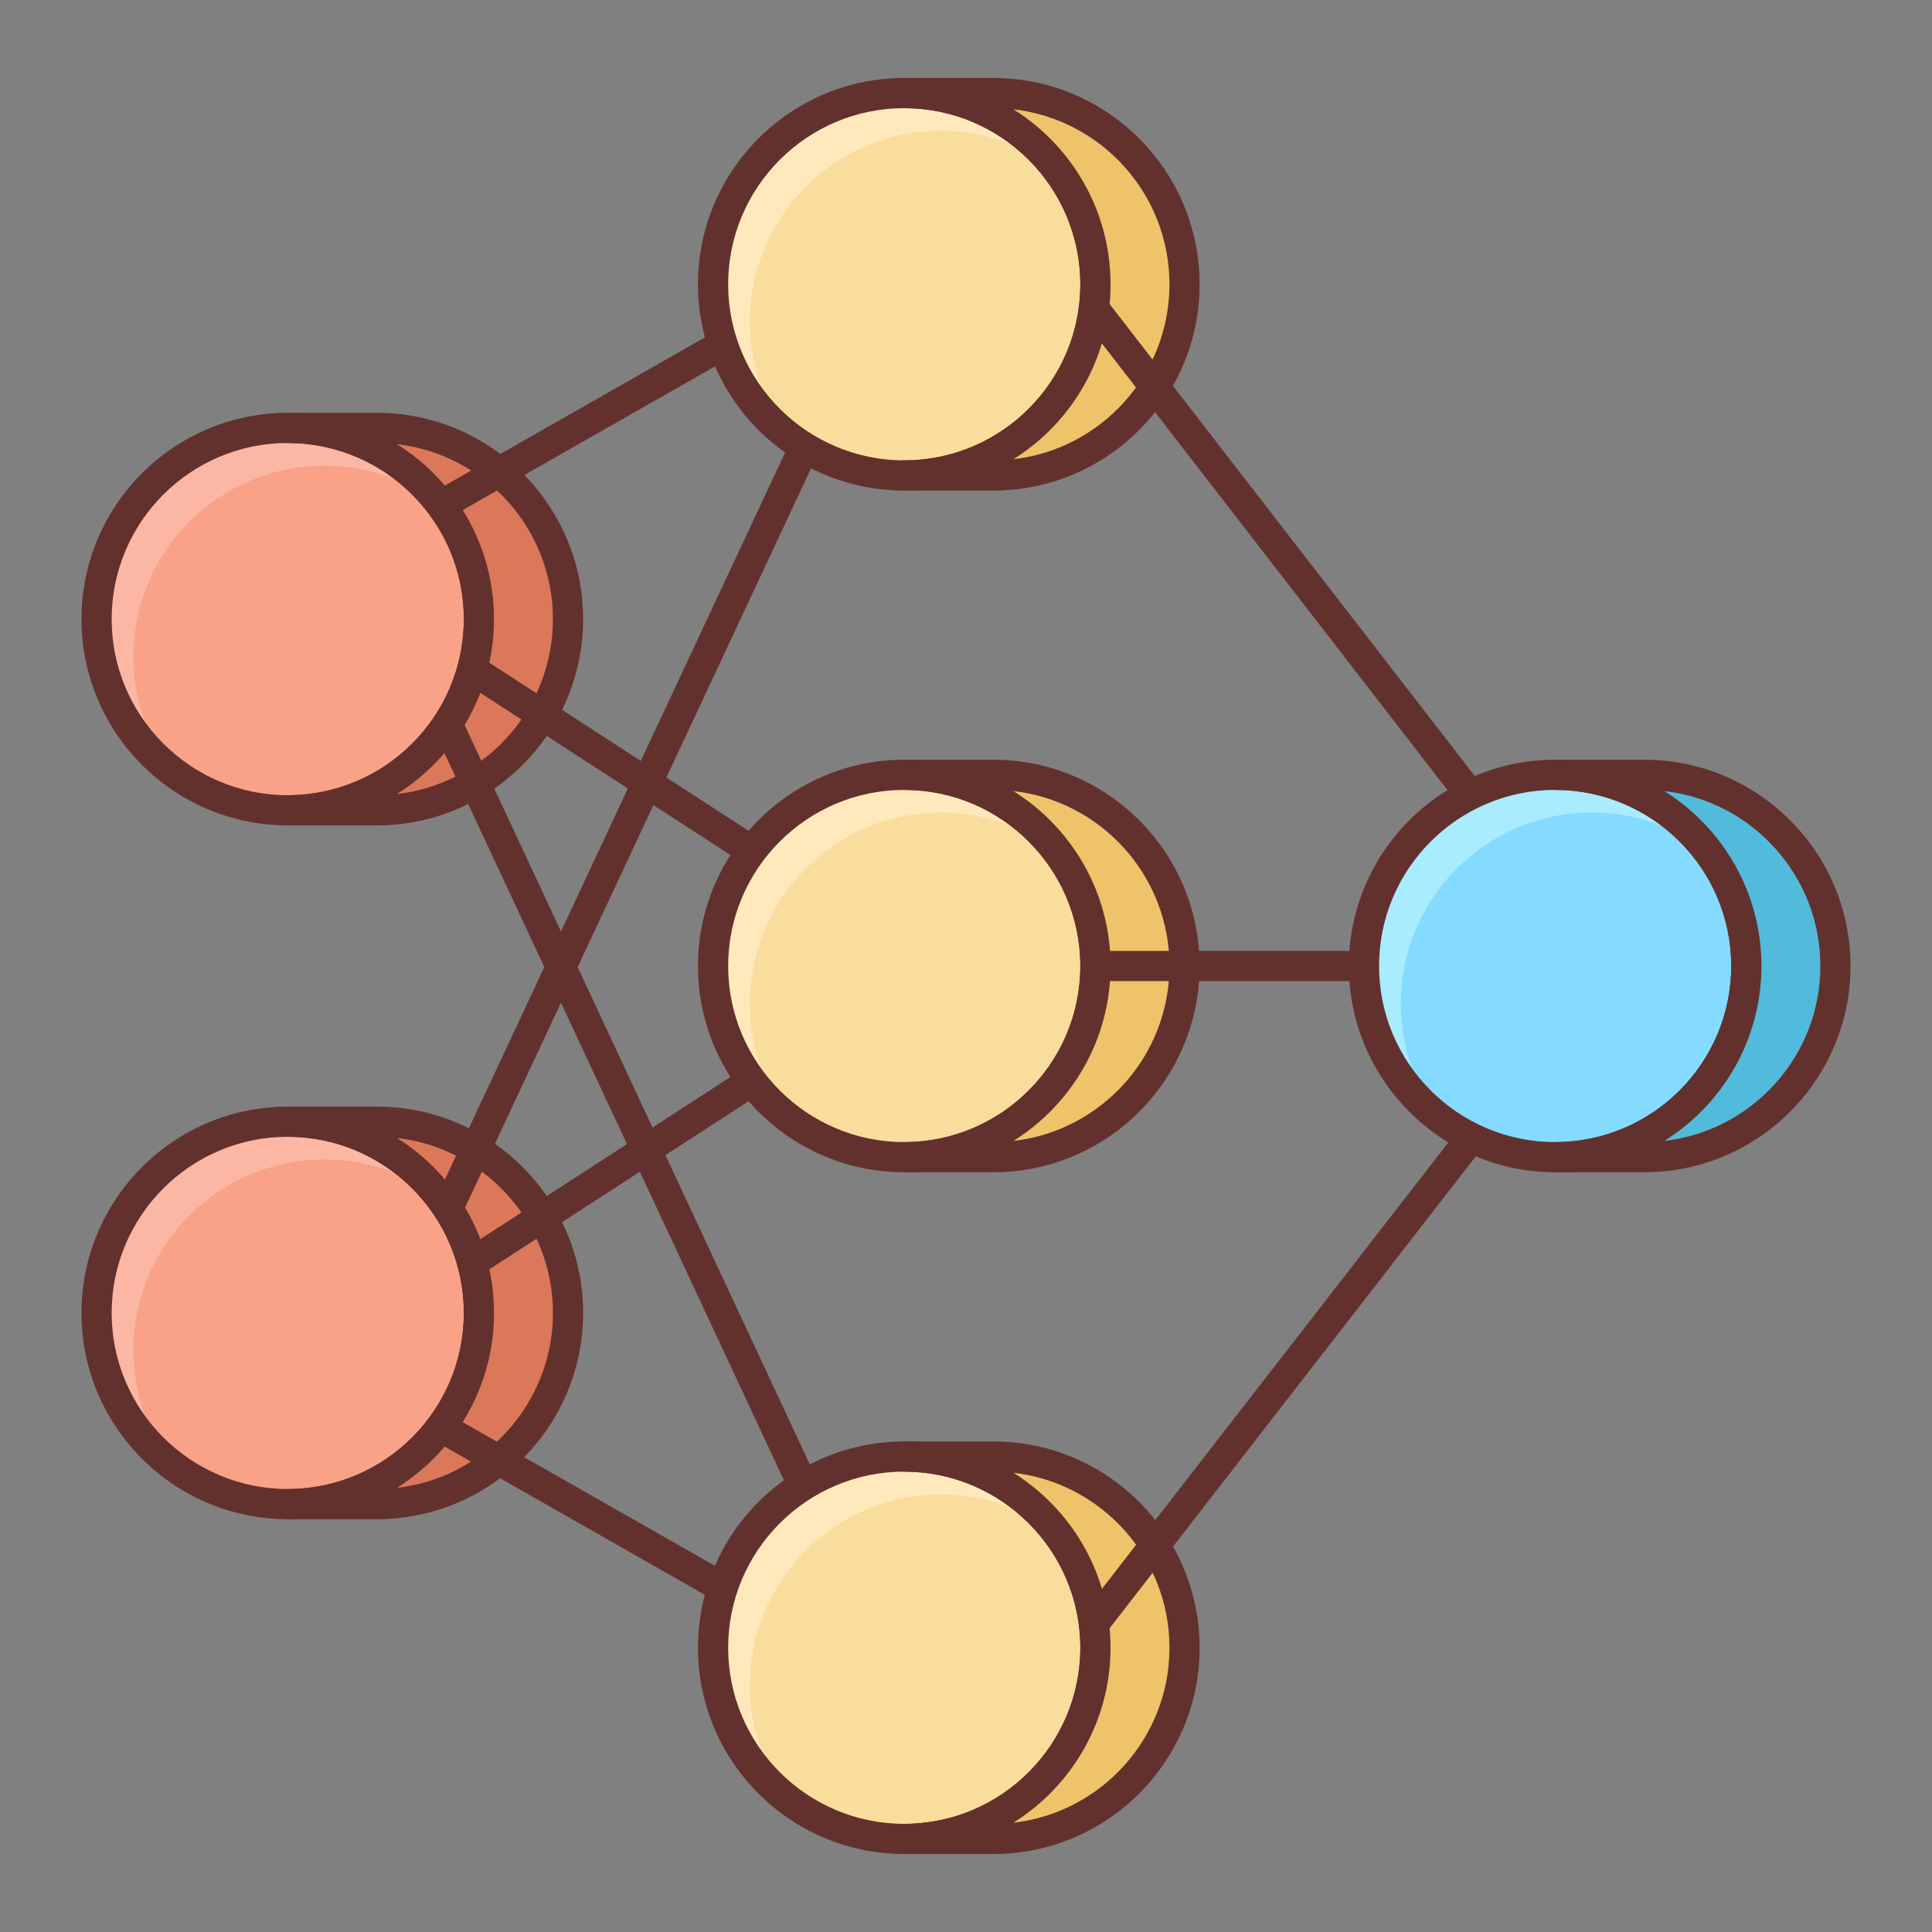<?xml version="1.0" ?><svg id="Layer_3" style="enable-background:new 0 0 64 64;" version="1.1" viewBox="0 0 64 64" xml:space="preserve" xmlns="http://www.w3.org/2000/svg" xmlns:xlink="http://www.w3.org/1999/xlink"><rect x="0" y="0" width="64" height="64" fill="#808080" stroke="none"/><style type="text/css">
	.st0{fill:#FAF5F5;}
	.st1{fill:#63312D;}
	.st2{fill:#F9A287;}
	.st3{fill:#FCB7A4;}
	.st4{fill:#DB785A;}
	.st5{fill:#E0E0E0;}
	.st6{fill:#84DBFF;}
	.st7{fill:#EFC36A;}
	.st8{fill:#F9DD9D;}
	.st9{fill:#EEC26A;}
	.st10{fill:#A9EBFF;}
	.st11{fill:#52BADB;}
	.st12{fill:#FFFFFF;}
	.st13{fill:#F0EEEE;}
	.st14{fill:#BDBDBD;}
	.st15{fill:#E3DFDF;}
	.st16{fill:#FFE8BB;}
	.st17{fill:#FFF2D2;}
	.st18{fill:#D8C18F;}
	.st19{fill:#EAD194;}
	.st20{fill:#BFA064;}
	.st21{fill:#CCCCCC;}
	.st22{fill:#C5F1FF;}
	.st23{fill:#D3A553;}
	.st24{fill:#67C7E5;}
</style><g><circle class="st2" cx="9.531" cy="20.508" r="6.333"/><path class="st3" d="M4.417,21.758c0-3.498,2.836-6.333,6.333-6.333c1.462,0,2.804,0.5,3.875,1.332   c-1.153-1.563-3.003-2.582-5.094-2.582c-3.498,0-6.333,2.836-6.333,6.333c0,2.036,0.965,3.843,2.458,5.002   C4.881,24.459,4.417,23.164,4.417,21.758z"/><path class="st1" d="M9.532,27.342c-3.768,0-6.833-3.065-6.833-6.834c0-3.768,3.065-6.833,6.833-6.833   c3.768,0,6.833,3.065,6.833,6.833C16.365,24.276,13.299,27.342,9.532,27.342z M9.532,14.675c-3.217,0-5.833,2.616-5.833,5.833   s2.617,5.834,5.833,5.834c3.216,0,5.833-2.617,5.833-5.834S12.748,14.675,9.532,14.675z"/><path class="st4" d="M12.484,14.175H9.532c3.498,0,6.333,2.836,6.333,6.333s-2.836,6.333-6.333,6.333h2.952   c3.498,0,6.333-2.836,6.333-6.333S15.981,14.175,12.484,14.175z"/><path class="st1" d="M12.483,27.342H9.532c-0.276,0-0.5-0.224-0.5-0.5s0.224-0.5,0.5-0.5c3.216,0,5.833-2.617,5.833-5.834   s-2.617-5.833-5.833-5.833c-0.276,0-0.5-0.224-0.5-0.5s0.224-0.5,0.5-0.5h2.952c3.768,0,6.833,3.065,6.833,6.833   C19.317,24.276,16.251,27.342,12.483,27.342z M13.148,14.713c1.93,1.208,3.216,3.354,3.216,5.795c0,2.441-1.287,4.587-3.217,5.796   c2.905-0.331,5.169-2.804,5.169-5.796C18.317,17.517,16.053,15.044,13.148,14.713z"/><circle class="st2" cx="9.531" cy="43.492" r="6.333"/><path class="st3" d="M4.417,44.742c0-3.498,2.836-6.333,6.333-6.333c1.462,0,2.804,0.5,3.875,1.332   c-1.153-1.563-3.003-2.582-5.094-2.582c-3.498,0-6.333,2.836-6.333,6.333c0,2.036,0.965,3.843,2.458,5.002   C4.881,47.443,4.417,46.148,4.417,44.742z"/><path class="st1" d="M9.532,50.325c-3.768,0-6.833-3.065-6.833-6.833c0-3.769,3.065-6.834,6.833-6.834   c3.768,0,6.833,3.065,6.833,6.834C16.365,47.26,13.299,50.325,9.532,50.325z M9.532,37.658c-3.217,0-5.833,2.617-5.833,5.834   s2.617,5.833,5.833,5.833c3.216,0,5.833-2.616,5.833-5.833S12.748,37.658,9.532,37.658z"/><path class="st4" d="M12.484,37.159H9.532c3.498,0,6.333,2.836,6.333,6.333s-2.836,6.333-6.333,6.333h2.952   c3.498,0,6.333-2.836,6.333-6.333S15.981,37.159,12.484,37.159z"/><path class="st1" d="M12.483,50.325H9.532c-0.276,0-0.5-0.224-0.5-0.5s0.224-0.5,0.5-0.5c3.216,0,5.833-2.616,5.833-5.833   s-2.617-5.834-5.833-5.834c-0.276,0-0.5-0.224-0.5-0.5s0.224-0.5,0.5-0.5h2.952c3.768,0,6.833,3.065,6.833,6.834   C19.317,47.26,16.251,50.325,12.483,50.325z M13.148,37.696c1.93,1.209,3.217,3.354,3.217,5.796c0,2.44-1.286,4.587-3.216,5.795   c2.905-0.331,5.168-2.804,5.168-5.795C18.317,40.5,16.053,38.027,13.148,37.696z"/><circle class="st6" cx="51.516" cy="32" r="6.333"/><path class="st10" d="M46.402,33.25c0-3.498,2.836-6.333,6.333-6.333c1.462,0,2.804,0.5,3.875,1.332   c-1.153-1.563-3.003-2.582-5.094-2.582c-3.498,0-6.333,2.836-6.333,6.333c0,2.036,0.965,3.843,2.458,5.002   C46.866,35.951,46.402,34.656,46.402,33.25z"/><path class="st1" d="M51.516,38.833c-3.768,0-6.833-3.065-6.833-6.833s3.065-6.833,6.833-6.833c3.768,0,6.833,3.065,6.833,6.833   S55.284,38.833,51.516,38.833z M51.516,26.167c-3.216,0-5.833,2.616-5.833,5.833s2.617,5.833,5.833,5.833   c3.217,0,5.833-2.616,5.833-5.833S54.733,26.167,51.516,26.167z"/><path class="st11" d="M54.468,25.667h-2.952c3.498,0,6.333,2.836,6.333,6.333s-2.836,6.333-6.333,6.333h2.952   c3.498,0,6.333-2.836,6.333-6.333S57.966,25.667,54.468,25.667z"/><path class="st1" d="M54.468,38.833h-2.952c-0.276,0-0.5-0.224-0.5-0.5s0.224-0.5,0.5-0.5c3.217,0,5.833-2.616,5.833-5.833   s-2.617-5.833-5.833-5.833c-0.276,0-0.5-0.224-0.5-0.5s0.224-0.5,0.5-0.5h2.952c3.768,0,6.833,3.065,6.833,6.833   S58.236,38.833,54.468,38.833z M55.133,26.205C57.063,27.413,58.35,29.56,58.35,32s-1.286,4.587-3.217,5.795   c2.905-0.33,5.169-2.804,5.169-5.795S58.038,26.535,55.133,26.205z"/><circle class="st8" cx="29.954" cy="32" r="6.333"/><path class="st16" d="M24.84,33.25c0-3.498,2.836-6.333,6.333-6.333c1.462,0,2.804,0.5,3.875,1.332   c-1.153-1.563-3.003-2.582-5.094-2.582c-3.498,0-6.333,2.836-6.333,6.333c0,2.036,0.965,3.843,2.458,5.002   C25.304,35.951,24.84,34.656,24.84,33.25z"/><path class="st1" d="M29.954,38.833c-3.768,0-6.833-3.065-6.833-6.833s3.065-6.833,6.833-6.833c3.768,0,6.833,3.065,6.833,6.833   S33.722,38.833,29.954,38.833z M29.954,26.167c-3.216,0-5.833,2.616-5.833,5.833s2.617,5.833,5.833,5.833   c3.217,0,5.833-2.616,5.833-5.833S33.171,26.167,29.954,26.167z"/><path class="st7" d="M32.906,25.667h-2.952c3.498,0,6.333,2.836,6.333,6.333s-2.836,6.333-6.333,6.333h2.952   c3.498,0,6.333-2.836,6.333-6.333S36.404,25.667,32.906,25.667z"/><path class="st1" d="M32.906,38.833h-2.952c-0.276,0-0.5-0.224-0.5-0.5s0.224-0.5,0.5-0.5c3.217,0,5.833-2.616,5.833-5.833   s-2.617-5.833-5.833-5.833c-0.276,0-0.5-0.224-0.5-0.5s0.224-0.5,0.5-0.5h2.952c3.768,0,6.833,3.065,6.833,6.833   S36.674,38.833,32.906,38.833z M33.571,26.205c1.931,1.208,3.217,3.354,3.217,5.795s-1.286,4.587-3.217,5.795   c2.905-0.33,5.169-2.804,5.169-5.795S36.476,26.535,33.571,26.205z"/><circle class="st8" cx="29.954" cy="9.417" r="6.333"/><path class="st16" d="M24.84,10.667c0-3.498,2.836-6.333,6.333-6.333c1.462,0,2.804,0.5,3.875,1.332   c-1.153-1.563-3.003-2.582-5.094-2.582c-3.498,0-6.333,2.836-6.333,6.333c0,2.036,0.965,3.843,2.458,5.002   C25.304,13.367,24.84,12.073,24.84,10.667z"/><path class="st1" d="M29.954,16.25c-3.768,0-6.833-3.065-6.833-6.833c0-3.769,3.065-6.834,6.833-6.834   c3.768,0,6.833,3.065,6.833,6.834C36.788,13.185,33.722,16.25,29.954,16.25z M29.954,3.583c-3.216,0-5.833,2.617-5.833,5.834   s2.617,5.833,5.833,5.833c3.217,0,5.833-2.616,5.833-5.833S33.171,3.583,29.954,3.583z"/><path class="st7" d="M32.906,3.083h-2.952c3.498,0,6.333,2.836,6.333,6.333s-2.836,6.333-6.333,6.333h2.952   c3.498,0,6.333-2.836,6.333-6.333S36.404,3.083,32.906,3.083z"/><path class="st1" d="M32.906,16.25h-2.952c-0.276,0-0.5-0.224-0.5-0.5s0.224-0.5,0.5-0.5c3.217,0,5.833-2.616,5.833-5.833   s-2.617-5.834-5.833-5.834c-0.276,0-0.5-0.224-0.5-0.5s0.224-0.5,0.5-0.5h2.952c3.768,0,6.833,3.065,6.833,6.834   C39.74,13.185,36.674,16.25,32.906,16.25z M33.571,3.621c1.931,1.209,3.217,3.354,3.217,5.796c0,2.44-1.286,4.587-3.217,5.795   c2.905-0.33,5.169-2.804,5.169-5.795C38.74,6.425,36.476,3.951,33.571,3.621z"/><circle class="st8" cx="29.954" cy="54.583" r="6.333"/><path class="st16" d="M24.84,55.833c0-3.498,2.836-6.333,6.333-6.333c1.462,0,2.804,0.5,3.875,1.332   c-1.153-1.563-3.003-2.582-5.094-2.582c-3.498,0-6.333,2.836-6.333,6.333c0,2.036,0.965,3.843,2.458,5.002   C25.304,58.534,24.84,57.239,24.84,55.833z"/><path class="st1" d="M29.954,61.417c-3.768,0-6.833-3.065-6.833-6.834c0-3.768,3.065-6.833,6.833-6.833   c3.768,0,6.833,3.065,6.833,6.833C36.788,58.352,33.722,61.417,29.954,61.417z M29.954,48.75c-3.216,0-5.833,2.616-5.833,5.833   s2.617,5.834,5.833,5.834c3.217,0,5.833-2.617,5.833-5.834S33.171,48.75,29.954,48.75z"/><path class="st7" d="M32.906,48.25h-2.952c3.498,0,6.333,2.836,6.333,6.333s-2.836,6.333-6.333,6.333h2.952   c3.498,0,6.333-2.836,6.333-6.333S36.404,48.25,32.906,48.25z"/><path class="st1" d="M32.906,61.417h-2.952c-0.276,0-0.5-0.224-0.5-0.5s0.224-0.5,0.5-0.5c3.217,0,5.833-2.617,5.833-5.834   s-2.617-5.833-5.833-5.833c-0.276,0-0.5-0.224-0.5-0.5s0.224-0.5,0.5-0.5h2.952c3.768,0,6.833,3.065,6.833,6.833   C39.74,58.352,36.674,61.417,32.906,61.417z M33.571,48.788c1.931,1.208,3.217,3.354,3.217,5.795c0,2.441-1.286,4.587-3.217,5.796   c2.905-0.33,5.169-2.804,5.169-5.796C38.74,51.592,36.476,49.118,33.571,48.788z"/><rect class="st1" height="10.764" transform="matrix(0.544 -0.839 0.839 0.544 -11.864 28.41)" width="1.001" x="19.692" y="19.732"/><rect class="st1" height="1.001" transform="matrix(0.839 -0.544 0.544 0.839 -17.895 17.224)" width="10.764" x="14.81" y="38.385"/><rect class="st1" height="27.848" transform="matrix(0.906 -0.423 0.423 0.906 -13.544 12.223)" width="1" x="20.231" y="22.662"/><rect class="st1" height="1" transform="matrix(0.424 -0.906 0.906 0.424 -12.883 34.579)" width="27.848" x="6.807" y="26.913"/><rect class="st1" height="1" transform="matrix(0.869 -0.495 0.495 0.869 -4.431 11.393)" width="10.738" x="13.923" y="13.562"/><rect class="st1" height="10.738" transform="matrix(0.495 -0.869 0.869 0.495 -33.65 41.992)" width="1" x="18.792" y="44.569"/><rect class="st1" height="1" width="8.932" x="36.288" y="31.5"/><g><rect class="st1" height="20.051" transform="matrix(0.791 -0.612 0.612 0.791 -2.228 29.735)" width="1.001" x="41.861" y="8.099"/><rect class="st1" height="1.001" transform="matrix(0.613 -0.79 0.79 0.613 -19.849 51.245)" width="20.051" x="32.336" y="45.375"/></g></g></svg>